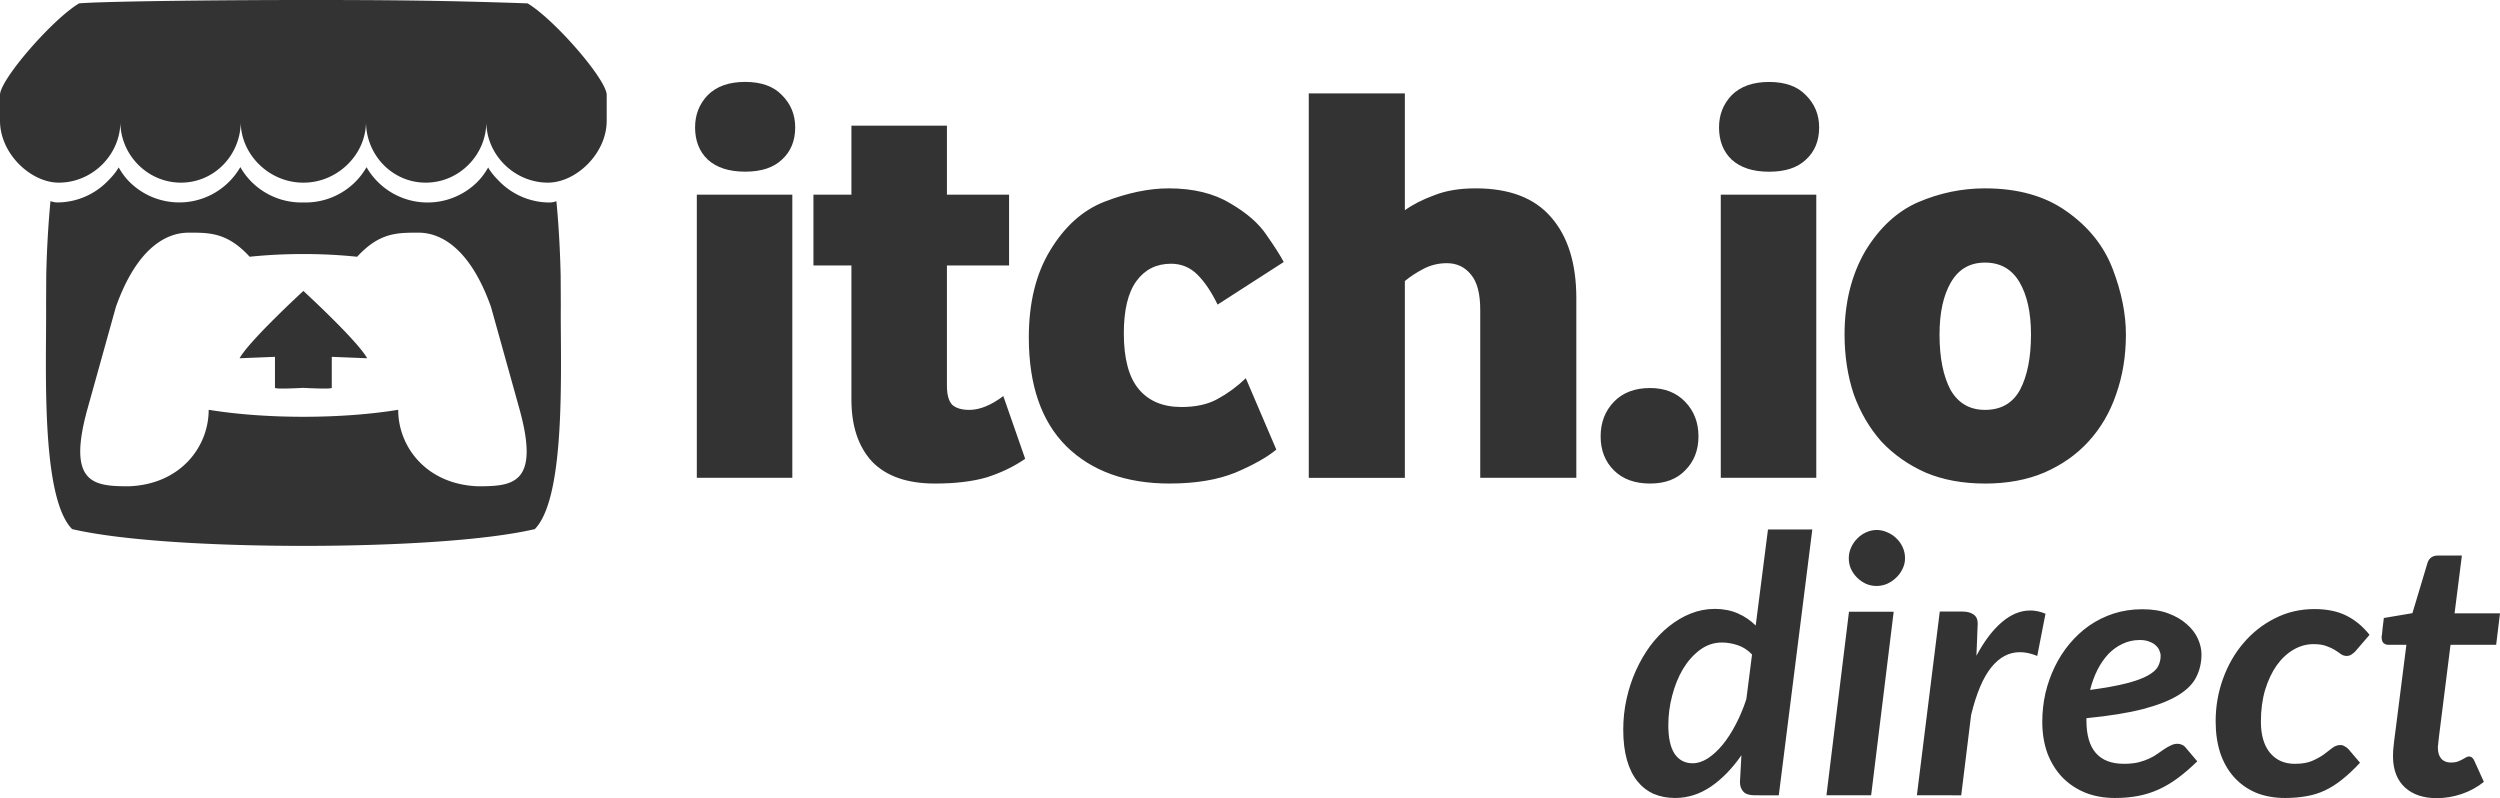 <svg xmlns="http://www.w3.org/2000/svg" width="911.101" height="290.882" viewBox="0 0 911.098 290.876"><g fill="#333"><path d="M253.946 174.12V70.95h34.81v103.17zM271.56 62.56q-8.808 0-13.63-4.404-4.614-4.403-4.614-11.743 0-6.92 4.613-11.743 4.822-4.823 13.63-4.823 8.807 0 13.42 4.823 4.824 4.823 4.824 11.743 0 7.34-4.823 11.743-4.612 4.404-13.42 4.404zm69.136 113.66q-15.1 0-22.86-7.97-7.548-8.177-7.548-22.647v-48.86h-13.84V70.948h13.84V45.784h34.81V70.95h22.65v25.79h-22.652v43.828q0 4.824 1.888 6.92 2.097 1.888 6.29 1.888 5.663 0 12.373-5.033l7.97 22.858q-6.08 4.2-13.84 6.71-7.76 2.31-19.08 2.31zm85.62 0q-23.907 0-37.747-13.63-13.63-13.632-13.63-39.635 0-18.873 7.757-31.665 7.97-13.21 19.93-17.825 12.58-4.823 23.28-4.823 13.42 0 22.44 5.452 9.02 5.243 13.21 11.534 4.41 6.29 6.29 9.856l-24.11 15.518q-3.35-6.92-7.34-10.905-3.98-3.984-9.64-3.984-7.97 0-12.58 6.29-4.61 6.292-4.61 19.084 0 13.84 5.45 20.34 5.45 6.502 15.52 6.502 7.97 0 13.21-2.94 5.45-2.94 10.277-7.55l11.115 26q-5.035 4.19-14.89 8.39-9.857 3.98-23.907 3.98zm50.65-2.1V34.04h35.02v42.57q4.403-3.146 10.694-5.452 6.29-2.517 15.1-2.517 18.453 0 27.47 10.49 9.227 10.49 9.227 29.57v65.43h-35.02v-61.24q0-8.8-3.35-12.79-3.35-4.19-8.81-4.19-4.61 0-8.6 2.1-3.98 2.1-6.71 4.41v71.72h-35.02zm124.4 2.1q-8.39 0-13.212-4.823-4.823-4.823-4.823-12.372 0-7.55 4.824-12.582 4.823-5.033 13.21-5.033 7.97 0 12.793 5.033 4.83 5.033 4.83 12.582 0 7.55-4.82 12.372-4.61 4.823-12.79 4.823zm25.75-2.1V70.95h34.81v103.17zm17.61-111.54q-8.81 0-13.632-4.404-4.613-4.404-4.613-11.743 0-6.92 4.614-11.743 4.823-4.823 13.63-4.823 8.808 0 13.422 4.823 4.823 4.823 4.823 11.743 0 7.34-4.824 11.743-4.613 4.404-13.42 4.404zm78.67 113.64q-12.164 0-21.6-3.984-9.437-4.194-16.147-11.324-6.5-7.34-10.067-17.196-3.355-10.066-3.355-21.81 0-17.404 7.55-30.406 7.758-12.792 19.292-17.825 11.743-5.033 24.325-5.033 18.03 0 29.77 8.388 11.95 8.388 16.78 20.97 4.82 12.582 4.82 23.906 0 11.743-3.57 21.81-3.35 9.855-10.07 17.195-6.5 7.13-16.15 11.33-9.435 3.99-21.6 3.99zm0-26.842q8.807 0 12.79-7.34 3.985-7.55 3.985-20.13 0-11.954-4.193-19.084-4.19-7.13-12.58-7.13-8.18 0-12.37 7.13-4.19 7.13-4.19 19.083 0 12.582 3.99 20.13 4.2 7.34 12.58 7.34z"/><path d="M28.828 1.228C19.184 6.954.182 28.785 0 34.51v9.478C0 56.002 11.23 66.56 21.424 66.56c12.24 0 22.44-10.146 22.442-22.187 0 12.04 9.85 22.187 22.093 22.187 12.24 0 21.775-10.146 21.775-22.187 0 12.04 10.47 22.187 22.71 22.187h.22c12.24 0 22.72-10.146 22.72-22.187 0 12.04 9.53 22.187 21.77 22.187s22.09-10.146 22.09-22.187c0 12.04 10.2 22.187 22.44 22.187 10.19 0 21.42-10.557 21.42-22.572V34.51c-.19-5.725-19.19-27.556-28.83-33.282-29.97-1.053-50.76-1.234-81.73-1.23-30.96.002-73.19.485-81.72 1.23zM87.58 60.902a25.26 25.26 0 0 1-4.307 5.546 25.588 25.588 0 0 1-17.94 7.32c-6.985 0-13.356-2.8-17.976-7.322-1.67-1.64-2.94-3.394-4.11-5.436v.004c-1.16 2.046-2.79 3.798-4.46 5.44a25.664 25.664 0 0 1-17.97 7.317c-.84 0-1.71-.23-2.42-.47-.982 10.25-1.4 20.04-1.545 27.19v.04c-.02 3.63-.035 6.61-.054 10.75.19 21.51-2.13 69.7 9.48 81.54 17.99 4.2 51.094 6.11 84.31 6.12h.003c33.215-.01 66.32-1.92 84.31-6.11 11.61-11.842 9.29-60.032 9.48-81.535-.016-4.14-.033-7.122-.052-10.75v-.04c-.15-7.142-.565-16.935-1.55-27.183-.71.24-1.587.473-2.43.473a25.68 25.68 0 0 1-17.975-7.316c-1.675-1.645-3.3-3.397-4.463-5.44l-.005-.007c-1.166 2.04-2.437 3.797-4.112 5.436a25.662 25.662 0 0 1-17.973 7.32 25.59 25.59 0 0 1-17.94-7.32 25.428 25.428 0 0 1-4.31-5.546 25.185 25.185 0 0 1-4.266 5.546 25.673 25.673 0 0 1-17.98 7.32c-.244 0-.49-.01-.73-.02h-.008c-.243.01-.486.02-.73.02-6.986 0-13.357-2.8-17.978-7.32a25.16 25.16 0 0 1-4.27-5.544zM69.12 84.775l-.003.008h.02c7.31.016 13.81 0 21.85 8.783 6.34-.663 12.95-.996 19.58-.985h.01c6.63-.01 13.24.33 19.58.99 8.05-8.78 14.54-8.76 21.85-8.78h.02v-.01c3.458 0 17.27 0 26.9 27.04l10.347 37.1c7.665 27.6-2.453 28.28-15.073 28.3-18.72-.69-29.08-14.29-29.08-27.88-10.36 1.7-22.45 2.55-34.534 2.55h-.005c-12.085 0-24.17-.85-34.53-2.55 0 13.59-10.36 27.18-29.077 27.88-12.62-.02-22.74-.7-15.073-28.29l10.34-37.1c9.63-27.04 23.45-27.04 26.9-27.04zm41.44 21.25v.007c-.018.017-19.703 18.096-23.24 24.526l12.89-.516v11.24c0 .527 5.173.313 10.35.074h.006c5.177.24 10.35.453 10.35-.073v-11.24l12.89.514c-3.538-6.43-23.24-24.525-23.24-24.525v-.006l-.002.002z" color="#000"/></g><g style="line-height:44.182px;-inkscape-font-specification:'Lato, Normal';text-align:start" font-weight="700" font-size="131.957" font-family="Lato" letter-spacing="0" word-spacing="0" fill="#333" stroke-width="1.767" font-style="italic"><path d="M639.514 289.835q-3.005 0-4.207-1.37-1.202-1.368-1.202-3.454l.535-9.78q-4.94 7.173-11.084 11.41-6.142 4.173-13.086 4.173-4.273 0-7.812-1.5-3.472-1.564-5.942-4.628-2.47-3.065-3.806-7.76-1.335-4.694-1.335-11.083 0-5.672 1.202-11.084 1.202-5.477 3.405-10.367 2.203-4.89 5.208-8.996 3.07-4.108 6.81-7.107 3.74-3 7.945-4.694 4.273-1.696 8.813-1.696 4.607 0 8.346 1.63 3.74 1.63 6.543 4.434l4.474-35.01h16.158l-12.218 96.885zm-22.634-11.67q2.67 0 5.475-1.76 2.804-1.826 5.408-4.956 2.604-3.196 4.807-7.434 2.27-4.303 3.872-9.258l2.07-16.235q-2.27-2.412-5.208-3.39-2.937-.978-5.742-.978-4.406 0-8.012 2.673-3.605 2.673-6.21 6.976-2.536 4.304-3.938 9.715Q608 258.865 608 264.276q0 7.042 2.336 10.497 2.337 3.39 6.544 3.39zM690.13 222.94l-8.21 66.895h-16.292l8.212-66.894zm4.14-19.494q0 2.086-.934 3.912-.868 1.825-2.337 3.195-1.403 1.37-3.273 2.216-1.87.782-3.872.782-1.936 0-3.806-.783-1.803-.848-3.205-2.217-1.403-1.37-2.27-3.195-.802-1.826-.802-3.912t.868-3.977q.87-1.892 2.27-3.26 1.403-1.436 3.206-2.218 1.87-.848 3.806-.848 2.003 0 3.872.848 1.87.782 3.272 2.152 1.47 1.37 2.337 3.26.868 1.89.868 4.042zM698.585 289.835l8.346-66.96h8.347q2.404 0 3.94 1.044 1.535 1.042 1.535 3.324v.26q0 .196-.067 1.305-.067 1.107-.133 3.52-.067 2.347-.267 6.65 4.206-7.89 9.213-12.193 5.008-4.303 10.416-4.303 2.737 0 5.542 1.174l-3.005 15.387q-3.337-1.37-6.342-1.37-5.942 0-10.415 5.543-4.474 5.542-7.345 17.343l-3.605 29.275zM802.308 238.458q0 4.5-1.87 8.215-1.803 3.717-6.543 6.65-4.74 2.935-12.886 5.086-8.08 2.086-20.632 3.324v.848q0 15.778 13.687 15.778 2.938 0 5.208-.52 2.27-.588 3.94-1.37 1.735-.783 3.07-1.76 1.403-.98 2.538-1.76 1.202-.784 2.337-1.305 1.136-.587 2.47-.587.802 0 1.603.39.8.327 1.336 1.044l4.206 4.955q-3.54 3.456-6.944 6-3.405 2.542-6.944 4.172-3.538 1.63-7.477 2.41-3.94.783-8.613.783-6.01 0-10.883-1.956-4.873-2.02-8.345-5.607-3.472-3.65-5.408-8.737-1.87-5.15-1.87-11.475 0-5.28 1.135-10.366 1.202-5.086 3.405-9.65 2.204-4.564 5.408-8.41 3.205-3.847 7.21-6.65 4.074-2.805 8.88-4.37 4.875-1.564 10.417-1.564 5.408 0 9.414 1.5 4.073 1.5 6.743 3.91 2.737 2.35 4.072 5.283 1.336 2.934 1.336 5.738zm-22.5-5.216q-3.34 0-6.21 1.37-2.87 1.303-5.208 3.716-2.27 2.412-4.006 5.802-1.67 3.326-2.67 7.303 8.278-1.11 13.286-2.413 5.074-1.304 7.812-2.868 2.804-1.565 3.672-3.326.935-1.76.935-3.78 0-.98-.47-2.022-.4-1.044-1.334-1.826-.868-.847-2.337-1.37-1.403-.586-3.473-.586zM860.082 277.97q-3.405 3.65-6.544 6.128-3.07 2.477-6.276 3.977-3.204 1.5-6.743 2.086-3.54.653-7.746.653-5.942 0-10.683-1.956-4.672-2.02-7.944-5.672-3.27-3.65-5.007-8.802-1.67-5.15-1.67-11.475 0-8.15 2.67-15.518 2.67-7.432 7.478-13.04 4.807-5.672 11.417-8.997 6.61-3.39 14.422-3.39 6.81 0 11.55 2.347 4.808 2.347 8.546 7.04l-5.274 6.13q-.602.587-1.403 1.108-.735.457-1.67.457-1.134 0-2.07-.652-.934-.717-2.202-1.5-1.202-.782-3.072-1.434-1.802-.718-4.74-.718-3.806 0-7.278 2.02-3.472 2.022-6.142 5.738-2.604 3.717-4.207 8.933-1.535 5.216-1.535 11.54 0 7.368 3.34 11.41 3.337 3.977 9.013 3.977 3.805 0 6.276-1.043 2.536-1.108 4.272-2.347 1.736-1.304 3.07-2.347 1.403-1.11 3.006-1.11.8 0 1.535.458.8.392 1.402 1.044l4.207 4.955zM872.106 276.21v-1.045q0-.652.067-1.825.133-1.24.333-3.195.268-2.02.668-5.15L876.98 235h-6.477q-1.135 0-1.87-.65-.667-.72-.667-2.088v-.26q.067-.196.134-.848.067-.717.2-2.087.2-1.37.468-3.847l10.415-1.76 5.475-18.257q.4-1.304 1.335-2.02 1.002-.718 2.404-.718h8.813l-2.67 21.06h16.558L909.696 235H893.07l-3.672 29.145q-.333 2.673-.534 4.238-.133 1.564-.267 2.477-.067.848-.133 1.24v.455q0 2.478 1.202 3.912 1.268 1.434 3.538 1.434 1.402 0 2.404-.326 1-.39 1.736-.783.734-.39 1.268-.717.6-.39 1.135-.39.735 0 1.135.39.468.326.802 1.043l3.538 7.825q-3.672 2.934-8.145 4.434-4.474 1.5-9.014 1.5-7.277 0-11.55-3.848-4.207-3.847-4.407-10.823z" style="-inkscape-font-specification:'Lato Bold Italic'"/></g></svg>